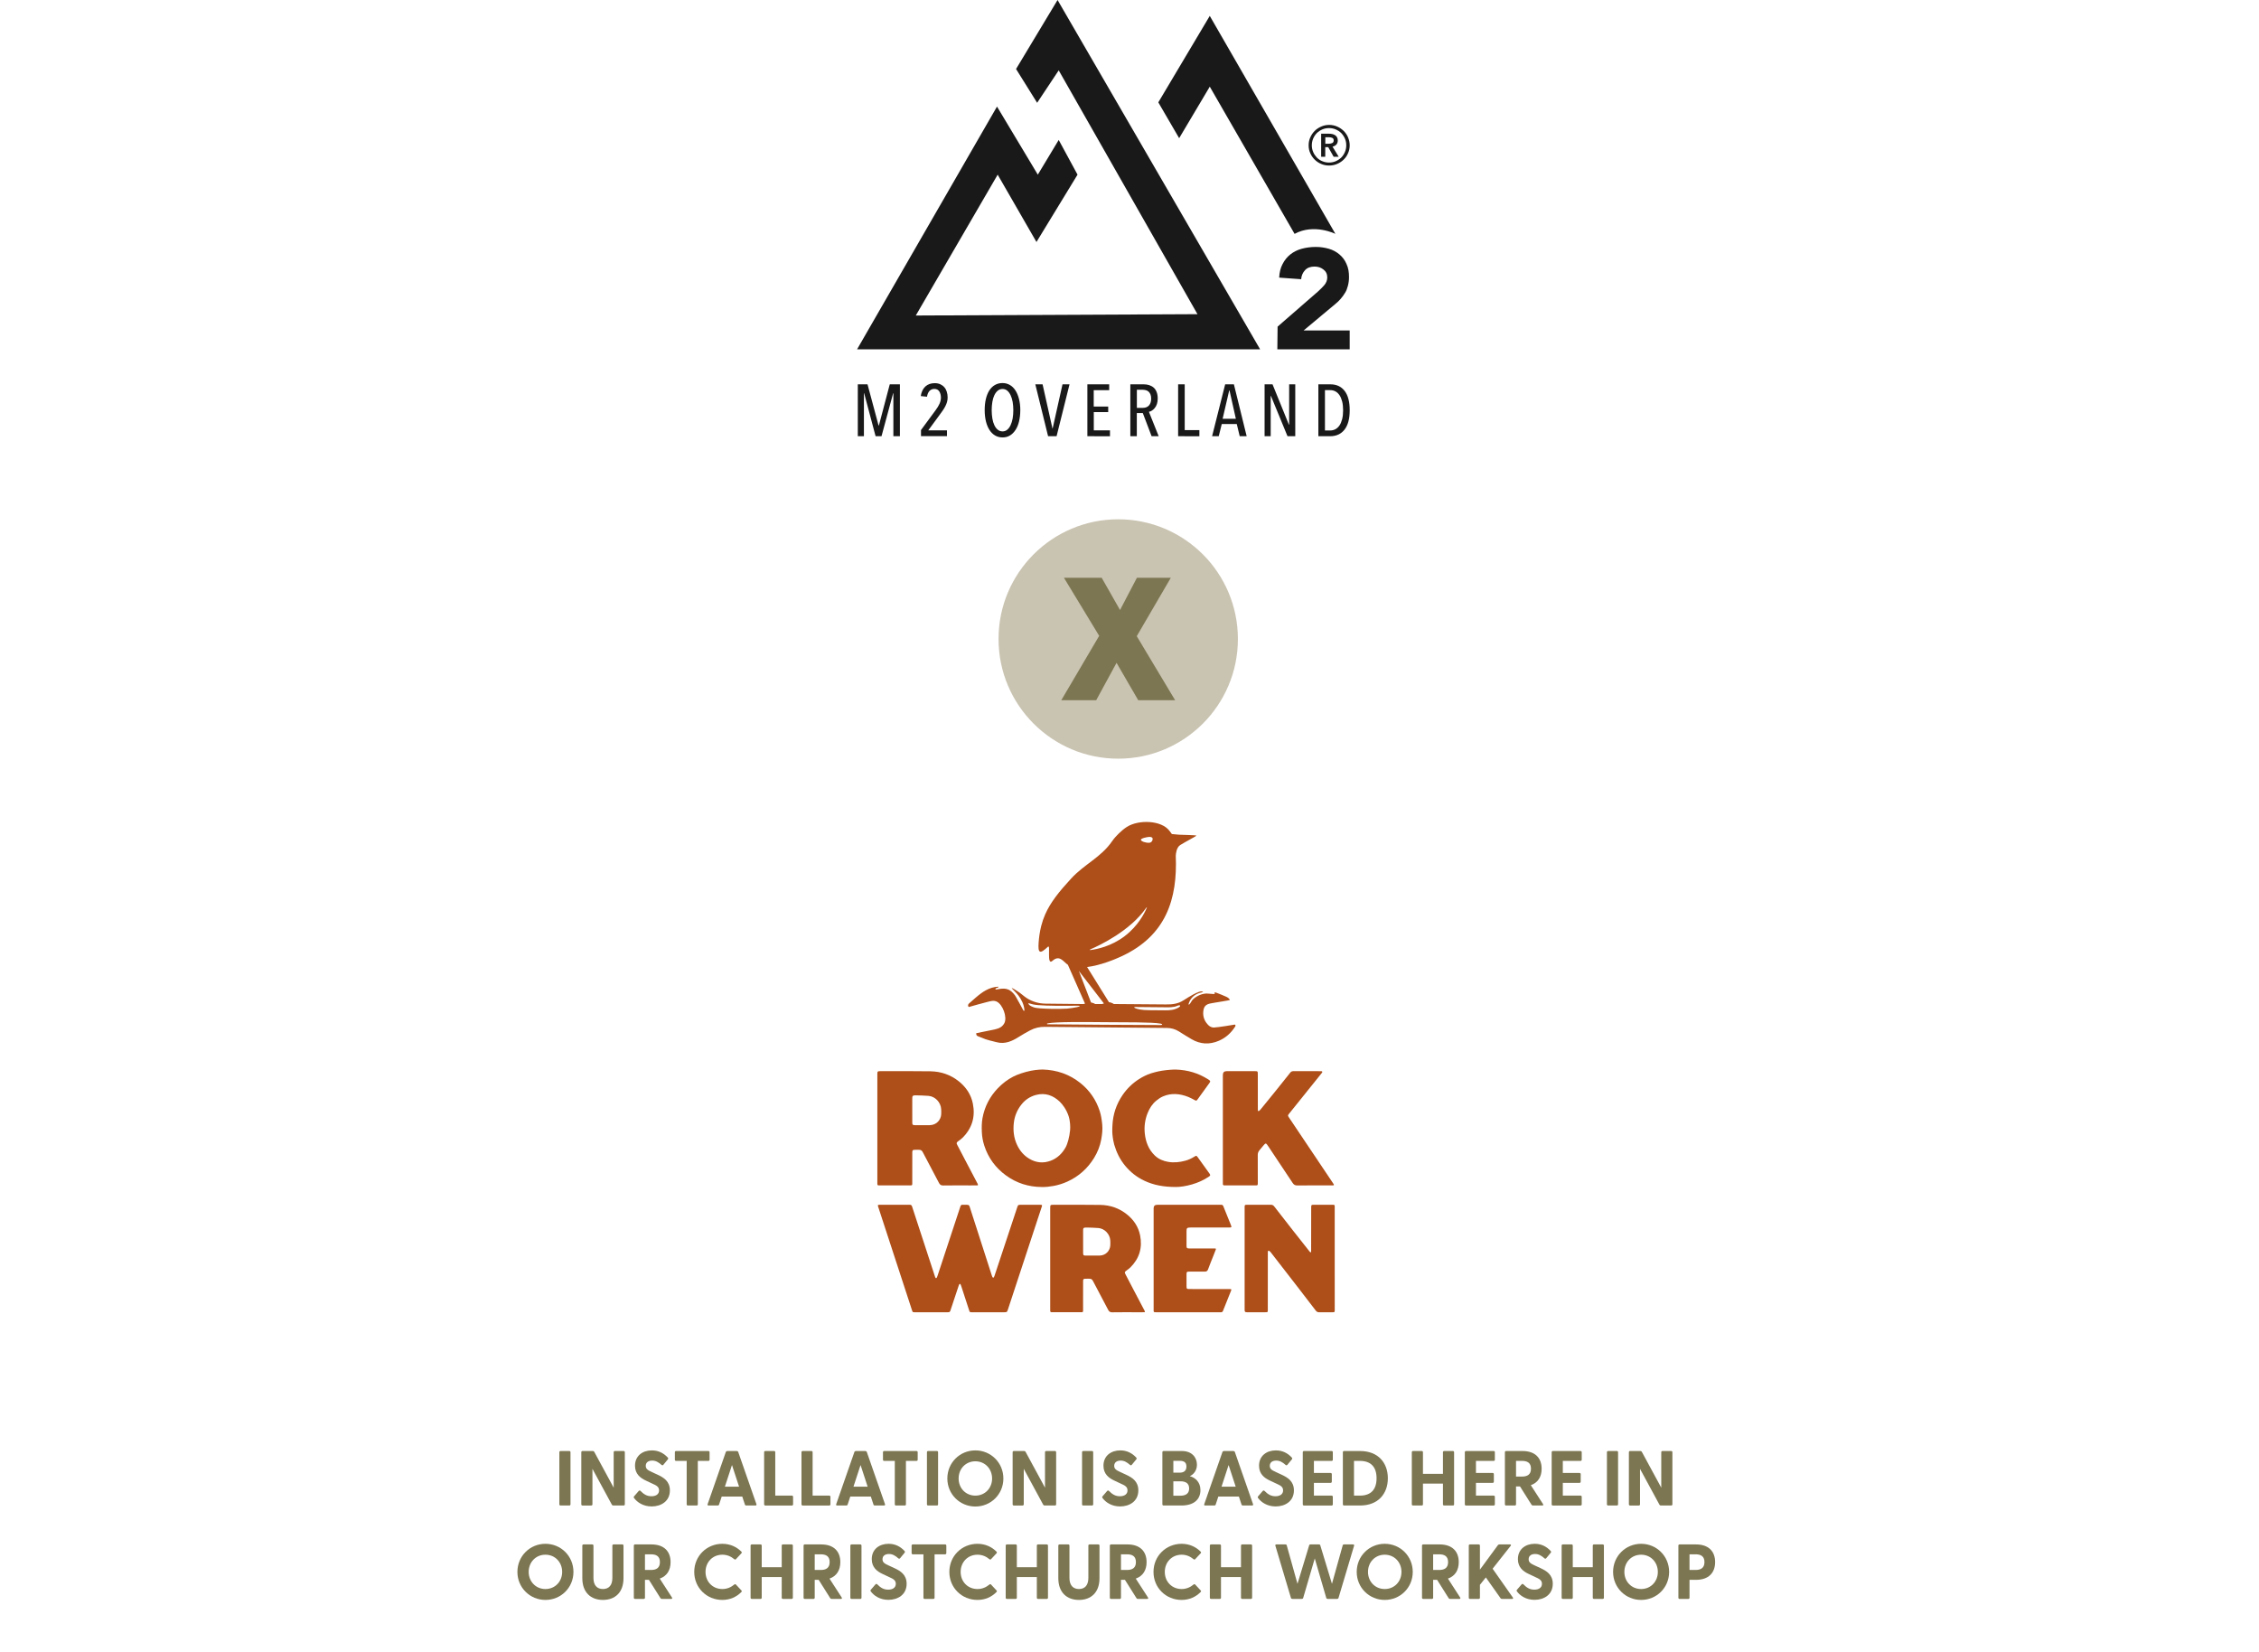 <?xml version="1.0" encoding="UTF-8"?><svg id="Layer_2" xmlns="http://www.w3.org/2000/svg" viewBox="0 0 3483 2546.8"><defs><style>.cls-1{fill:none;}.cls-2{fill:#ae4e18;}.cls-3{fill:#c9c3b1;}.cls-4{fill:#191919;}.cls-5{fill:#7c7652;}</style></defs><g id="Layer_1-2"><rect class="cls-1" y="1.8" width="3483" height="2530"/><g id="Layer_1-2"><path class="cls-4" d="m1969.84,503.56l62.27-54.17c3.11-2.83,6.31-5.94,9.42-9.42,3.11-3.49,4.9-7.73,4.9-12.25,0-5.28-2.07-9.42-5.94-12.25-3.86-3.11-8.38-4.52-13.66-4.52-6.31,0-11.21,1.79-14.7,5.56-3.49,3.86-5.56,8.38-5.94,13.94l-33.92-2.45c.38-8.01,2.07-15.07,5.28-21.01,3.11-5.94,6.97-10.83,11.87-14.7,4.9-3.86,10.83-6.97,17.52-8.76,6.69-1.79,13.94-2.83,21.67-2.83s13.94,1.04,20.26,2.83c6.31,1.79,11.87,4.9,16.39,8.76s8.38,8.76,10.83,14.7c2.83,5.94,3.86,12.62,3.86,20.26,0,4.9-.66,9.42-1.79,13.66-1.13,4.24-2.45,7.73-4.52,10.83-1.79,3.11-4.24,6.31-6.69,9.14s-5.28,5.56-8.38,8.01l-48.61,40.6h71.04v29.02h-111.55l.38-34.95h0ZM1630.58,0l312.31,538.51h-621.42l215.74-374.21,62.93,104.95,32.22-53.51,29.02,53.51-63.31,103.82-59.82-103.82-126.24,217.16,434.31-2.07-213.95-375.9-33.26,50.03-32.5-52.1L1630.58,0h0Zm187.48,213.01l-32.13-55.21,79.33-133.31,193.7,336.05s-32.88-16.39-62.93,0l-130.76-226.95-47.2,79.42h0Zm-440.62,459.47v-66.23h-.38l-17.9,66.23h-9.14l-17.62-66.23h-.38v66.23h-9.42v-79.99h14.98l17.05,63.5h.47l16.77-63.5h15.64v79.99h-10.08Zm83.66-59.92c0,2.54-.28,4.99-.94,7.16-.66,2.26-1.51,4.43-2.64,6.59-1.13,2.17-2.36,4.33-3.86,6.41-1.51,2.17-3.11,4.43-4.8,6.69l-17.62,24.02h28.83v8.95h-40.04v-9.42l22.42-30.43c2.64-3.58,4.71-6.88,6.12-10.08s2.17-6.31,2.17-9.52c0-3.58-.85-6.78-2.45-9.42-1.7-2.64-4.24-3.96-7.73-3.96-3.01,0-5.46,1.04-7.44,3.11s-3.2,5.09-3.86,8.95l-9.61-1.04c1.04-6.59,3.49-11.49,7.25-14.89,3.77-3.39,8.57-4.99,14.32-4.99,3.2,0,6.12.57,8.57,1.7,2.45,1.13,4.52,2.64,6.22,4.62,1.7,1.88,2.92,4.24,3.77,6.88.85,2.83,1.32,5.65,1.32,8.67h0Zm112.02,19.78c0,6.22-.66,11.96-1.88,17.15-1.22,5.18-3.01,9.61-5.46,13.28-2.36,3.67-5.28,6.59-8.57,8.57-3.39,2.07-7.16,3.01-11.49,3.01s-8.1-1.04-11.49-3.01c-3.39-1.98-6.31-4.9-8.67-8.57-2.36-3.67-4.15-8.1-5.46-13.28-1.22-5.18-1.88-10.83-1.88-17.15s.57-11.96,1.79-17.15c1.22-5.18,3.01-9.61,5.28-13.19,2.36-3.67,5.18-6.5,8.67-8.48,3.39-1.98,7.35-3.01,11.68-3.01s8.1,1.04,11.49,3.01c3.39,1.98,6.22,4.8,8.57,8.48,2.36,3.67,4.15,8.1,5.46,13.19,1.32,5.18,1.98,10.93,1.98,17.15Zm-10.74,0c0-4.52-.38-8.76-1.04-12.81-.75-3.96-1.79-7.44-3.2-10.36-1.41-2.92-3.11-5.28-5.18-6.97-2.07-1.7-4.43-2.54-7.16-2.54s-5.28.85-7.35,2.54c-2.07,1.7-3.86,4.05-5.28,6.97-1.41,2.92-2.45,6.41-3.11,10.36-.66,3.96-1.04,8.29-1.04,12.81s.38,8.76,1.04,12.81c.66,3.96,1.7,7.44,3.11,10.36,1.41,2.92,3.11,5.28,5.28,6.97,2.07,1.7,4.52,2.54,7.35,2.54s5.09-.85,7.16-2.54,3.77-4.05,5.18-6.97c1.41-2.92,2.45-6.41,3.2-10.36.66-4.05,1.04-8.29,1.04-12.81Zm66.7,40.13h-13.1l-19.69-79.99h11.21l15.26,68.3h.19l15.26-68.3h10.83l-19.97,79.99h0Zm47.48,0v-79.99h33.63v9.04h-23.84v25.25h22.33v8.48h-22.23v28.17h24.97v9.14l-34.86-.09h0Zm99.02,0l-13.57-35.71h-9.23v35.71h-9.99v-79.99h20.73c2.92,0,5.75.38,8.29,1.22,2.54.85,4.9,2.07,6.88,3.77s3.49,3.96,4.62,6.78c1.13,2.83,1.7,6.12,1.7,10.08,0,3.2-.38,6.03-1.22,8.48-.85,2.45-1.88,4.43-3.3,6.12-1.32,1.7-2.83,3.01-4.43,4.05-1.6.94-3.11,1.6-4.62,1.88l15.07,37.59h-10.93Zm-.66-57.85c0-2.73-.38-4.99-1.13-6.69-.75-1.7-1.7-3.11-2.92-4.24-1.22-1.04-2.64-1.79-4.15-2.17-1.6-.38-3.2-.66-4.71-.66h-9.14v27.89h9.42c3.86,0,6.97-1.22,9.23-3.67,2.17-2.45,3.39-5.94,3.39-10.46h0Zm41.55,57.85v-79.99h10.17v70.56h22.61v9.52l-32.79-.09h0Zm94.96,0l-4.52-18.75h-23.18l-4.62,18.75h-10.27l20.16-79.99h13.47l19.69,79.99h-10.74Zm-15.73-70.56h-.47l-10.17,43.71h20.44l-9.8-43.71Zm89.41,70.56l-25.53-62.09h-.38v62.09h-9.42v-79.99h12.25l25.25,62.18h.38v-62.18h9.42v79.99h-11.96Zm95.91-39.95c0,13-2.64,22.89-7.91,29.68-5.28,6.78-12.62,10.27-22.14,10.27h-18.28v-79.99h18.47c9.52,0,16.86,3.39,22.14,10.27,5.18,6.78,7.73,16.77,7.73,29.77h0Zm-10.17,0c0-5.28-.47-9.89-1.51-13.75-1.04-3.96-2.36-7.16-4.15-9.7-1.79-2.54-3.86-4.52-6.31-5.75-2.45-1.32-5.09-1.88-7.82-1.88h-8.2v62.18h8.2c2.73,0,5.37-.66,7.82-1.88,2.45-1.32,4.52-3.2,6.31-5.75,1.79-2.54,3.11-5.75,4.15-9.7,1.04-3.96,1.51-8.57,1.51-13.75h0Z"/><path class="cls-4" d="m2017.7,224.03c0-4.43.85-8.48,2.54-12.25,1.7-3.77,3.96-7.16,6.78-9.99,2.83-2.83,6.22-4.99,10.08-6.69,3.86-1.7,7.91-2.54,12.25-2.54s8.48.85,12.25,2.54c3.86,1.6,7.25,3.96,10.08,6.69,2.83,2.83,5.18,6.12,6.78,9.99,1.6,3.86,2.54,7.91,2.54,12.25s-.85,8.48-2.54,12.15c-1.6,3.86-3.96,7.16-6.78,9.89-2.83,2.83-6.22,4.99-10.08,6.69-3.86,1.6-7.91,2.45-12.25,2.45s-8.48-.75-12.25-2.45c-3.86-1.6-7.25-3.86-10.08-6.69-2.83-2.83-5.18-6.12-6.78-9.89-1.79-3.77-2.54-7.91-2.54-12.15Zm4.9,0c0,3.58.66,6.97,2.07,10.27,1.41,3.3,3.3,6.03,5.65,8.57,2.45,2.45,5.28,4.43,8.48,5.65,3.2,1.41,6.69,2.07,10.36,2.07s7.16-.66,10.36-2.07c3.2-1.41,6.03-3.3,8.48-5.65,2.45-2.45,4.24-5.28,5.65-8.57,1.41-3.2,2.07-6.69,2.07-10.27,0-3.77-.66-7.16-2.07-10.36s-3.3-6.03-5.65-8.48c-2.45-2.45-5.28-4.24-8.48-5.65-3.3-1.41-6.69-2.07-10.36-2.07s-7.16.66-10.36,2.07c-3.3,1.41-6.03,3.3-8.48,5.65-2.45,2.45-4.24,5.28-5.65,8.48-1.32,3.2-2.07,6.59-2.07,10.36Zm14.41-17.9h12.53c1.6,0,3.3.19,4.8.57s2.92.94,4.24,1.79c1.32.75,2.17,1.88,2.92,3.2.75,1.32,1.13,2.92,1.13,4.8,0,2.64-.75,4.71-2.17,6.31s-3.49,2.73-5.94,3.3l9.52,15.54h-7.82l-8.29-14.79h-4.62v14.79h-6.31v-35.52h0Zm11.49,15.45c1.88,0,3.58-.28,5.28-.94s2.54-2.07,2.54-4.24c0-1.98-.75-3.2-2.26-3.86-1.51-.66-3.11-.94-4.8-.94h-5.84v10.08c-.09-.09,5.09-.09,5.09-.09Z"/></g><path class="cls-2" d="m1498.46,2022.99c-3.24-.01-3.26-.05-4.27-3.15-3.9-11.96-7.75-23.94-11.7-35.89-.55-1.66-1.4-4.74-2.47-4.74s-1.95,3.04-2.54,4.8c-2.51,7.46-10.37,31.05-11.77,35.39-1.04,3.23-1.32,3.58-4.62,3.58-16.95.03-33.9.03-50.85,0-3.09,0-3.09-.08-4.06-3.02-5.4-16.43-49.09-150-52.21-159.74-.82-2.55-.63-2.87,2.11-2.88,13.76-.04,27.51-.02,41.27-.02,1.81,0,3.62.07,5.42-.01,1.82-.09,2.86.77,3.41,2.4.8,2.36,33.18,101.63,34.94,106.87.31.91,1,3.78,2.08,3.86,1.08.08,1.79-1.88,2.49-4.16.66-2.12,34.04-102.86,35.16-106.57.54-1.78,1.52-2.46,3.31-2.4,2.08.08,4.17-.02,6.25.02,3.26.06,3.83.44,4.81,3.45,1.8,5.52,31.86,99.02,34.09,105.86.21.64,1.01,3.09,2.07,3.09.98,0,1.86-2.51,2.03-2.97.86-2.4,31.44-94.83,34.94-105.34,1.33-3.98,1.47-4.09,5.55-4.09,9.59-.02,19.17,0,28.76,0,.69,0,1.39-.03,2.08.02,1.92.15,2.24.53,1.72,2.31-.85,2.92-49.25,149.66-52.57,159.62-1.15,3.44-1.5,3.71-5.42,3.72-8.34.02-41.68.02-50.02,0Z"/><path class="cls-2" d="m1352.7,1657.2c0-5.86,0-5.87,5.82-5.87,25.4.03,50.8-.21,76.19.21,16.2.27,31.1,5.38,43.79,15.61,10.97,8.84,18.63,20.07,21.46,34.08,4.12,20.42-1.12,38.14-15.99,52.87-1.97,1.95-4.36,3.5-6.57,5.21-2.81,2.17-3.03,2.73-1.39,5.9,4.18,8.12,8.44,16.19,12.68,24.28,5.88,11.21,11.78,22.4,17.68,33.61.27.52.57,1.03.82,1.57,1.22,2.57,1.17,2.73-1.53,2.78-3.54.06-7.09.02-10.63.02-13.59,0-27.17-.15-40.75.1-3.56.07-5.17-1.27-6.7-4.24-8.12-15.69-16.48-31.24-24.7-46.88-1.46-2.77-2.74-3.98-6.68-3.94-2.01.02-4.09.02-6.05.07-3.16.07-3.54.91-3.56,4.08-.05,8.25.01,39.78-.03,47.29-.02,3.42-.08,3.5-3.48,3.51-15.5.03-31.01.03-46.51,0-3.8,0-3.85-.08-3.85-4.06-.01-27.11,0-138.78,0-166.18Zm80.61,77.39c10.67-.08,17.31-8.15,17.85-16.56.18-2.76.13-5.55-.04-8.32-.62-10.28-9.18-19.39-19.41-20.3-6.44-.57-12.93-.57-19.4-.81-.75,0-2.15,0-2.98.14-2.6.46-2.63,1.48-2.75,4.21-.06,1.47-.02,2.94-.02,4.41,0,11.04-.03,22.07.02,33.11.02,3.56.56,4.06,4.14,4.13,3.98.07,18.95.02,22.56,0Z"/><path class="cls-2" d="m1885.45,1657.24q0-5.9,5.78-5.91c14.18,0,28.35,0,42.53,0,.3,0,.59,0,.89,0,4.54.05,4.67.14,4.67,4.77.02,17.39-.01,34.77.04,52.16,0,1.53-.11,4.24.69,4.7s2.82-1.7,3.79-2.85c4.46-5.29,43.61-53.72,45.16-56.03,1.4-2.09,3.1-2.8,5.56-2.78,11.52.09,23.04.04,34.56.04,2.81,0,5.61,0,8.42.06.53.01,1.05.45,1.14.77.1.32.14.95-.2,1.37-4.06,5.04-45.54,56.66-50.61,62.97-2.51,3.12-2.57,3.14-.42,6.37,6.28,9.45,60.36,90.04,66.95,99.79.66.98,1.29,1.97,1.92,2.96.61.96.6,1.68-.76,1.76-1.03.06-2.07.06-3.1.06-17.43,0-34.85-.1-52.28.09-3.42.04-5.34-1.17-7.14-3.9-12.48-18.92-25.1-37.75-37.67-56.62-3.56-5.35-3.83-5.29-7.86-.51-1.92,2.27-3.77,4.52-5.65,6.79-1.75,2.1-2.63,4.38-2.6,7.26.14,13.55.06,27.11.06,40.66,0,1.03.03,2.06,0,3.09-.11,2.94-.17,3.13-2.98,3.13-2.07,0-47.55.01-48.73-.02-1.37-.04-2.11-.69-2.14-2.06,0-.05-.02-140.71-.01-168.11Z"/><path class="cls-2" d="m2057.94,2019.14c-.04,3.83-.04,3.85-3.95,3.86-6.67.02-13.34-.09-20.01.05-2.37.05-3.92-.84-5.28-2.62-9.77-12.75-19.56-25.49-29.39-38.19-13.3-17.2-26.64-34.37-39.96-51.56-.08-.11-.17-.22-.27-.32-.93-.98-2.32-2.64-3.41-2.18s-.89,2.43-.89,3.7c-.04,28.56-.02,57.11-.03,85.67,0,5.81.56,5.44-5.33,5.44-8.48,0-26.9-.01-26.9-.01,0,0-1.05.01-1.84-.2-.62-.17-1.25-.7-1.44-1.34-.18-.58-.2-.88-.21-1.52,0-.35,0-159.29,0-159.29,0,0,0-.12,0-.18.04-3.01.41-3.07,3.38-3.12.07,0,36.78-.06,36.83-.06,2.31,0,3.92.63,5.45,2.66,7.6,10.05,53.26,68.08,54.61,69.62.32.37,1.22,1.38,1.76,1.09.58-.31.43-1.48.5-2.07.01-1.26.08-66.53.1-67.37.08-3.67.2-3.86,3.7-3.88.03,0,.1,0,.1,0,0,0,29.38,0,29.53,0,2.71.01,2.93.19,2.92,2.83,0,.16.03,158.26.03,158.95Z"/><path class="cls-2" d="m1606.17,1829.92c-20.21-.12-38.66-5.89-55.01-17.77-16.1-11.69-27.39-27-33.54-45.98-2.28-7.04-3.55-14.21-3.81-21.65-.25-6.92-.23-13.81,1-20.59,3.24-17.84,11.2-33.32,23.84-46.45,7.04-7.31,15-13.38,23.96-17.94,6.28-3.2,16.72-6.8,26.92-8.84,4.46-.89,9.12-1.43,12.8-1.69,2.61-.19,5.05-.22,5.13-.21,21.83.62,41.51,7.27,58.66,21.11,14.06,11.35,23.78,25.65,29.38,42.7,2.2,6.7,3.18,13.68,3.91,20.74.81,7.88-.12,15.6-1.5,23.23-1.84,10.2-5.67,19.8-11.13,28.66-10.02,16.24-23.71,28.45-41.11,36.35-6.84,3.11-13.99,5.35-21.46,6.71-5.99,1.09-11.95,1.74-18.04,1.62Zm27.8-131.55c-10.23-9.66-22.23-14.14-36.46-10.44-9.51,2.47-17.22,7.77-23.1,15.41-6.39,8.29-10.25,17.75-11.33,28.3-1.17,11.49.04,22.52,4.95,33.12,4.21,9.08,10.28,16.38,18.9,21.55,10.55,6.32,21.69,7.35,33.11,3.08,10.2-3.82,17.63-11.12,22.91-20.49,3.1-5.51,5.9-15.99,6.94-26.32.51-5,.27-14.07-2.25-21.91-3.16-9.83-9.29-18.15-13.67-22.29Z"/><path class="cls-2" d="m1896.88,1987.27c-1.24-.09-43.2-.04-62.93-.06-4.17,0-4.51-.37-4.54-4.51-.04-5.68-.02-11.36,0-17.05.01-5.21.1-5.3,5.42-5.31,7.5-.01,15-.07,22.51.03,2.7.04,4.28-.76,5.28-3.52,2.59-7.15,5.55-14.18,8.34-21.26,1.22-3.09,2.4-6.19,3.61-9.28.4-1.03.14-1.59-1.02-1.6-1.67-.02-3.33-.04-5-.04-11.53,0-23.06.03-34.59-.02-4.07-.02-4.53-.56-4.55-4.59-.02-7.21-.01-14.41,0-21.62,0-5.29.69-5.98,5.95-6.06.28,0,7.6-.01,16.41-.02h0c14.06,0,28.13,0,42.19,0,5.39,0,5.43-.03,3.48-4.88-3.71-9.24-7.54-18.44-11.19-27.71-.66-1.69-1.54-2.49-3.32-2.45-1.63.03-26,.02-39.19.01,0,0,0,.01,0,.02-19.82,0-39.64,0-59.46,0q-5.54,0-5.55,5.44c0,25.92,0,129.31,0,155.09,0,5.23-.63,5.14,5.24,5.14,31.95,0,97.53-.05,98.36,0,1.76.1,2.73-.61,3.39-2.33,2.58-6.72,11.04-27.5,12.5-31.25.6-1.54.28-2.03-1.34-2.15Z"/><path class="cls-2" d="m1812.54,1829.88c-18.65-.04-33.8-2.92-48-9.58-11.74-5.5-21.75-13.38-30.03-23.49-7.89-9.64-13.18-20.53-16.6-32.36-.82-2.83-2.25-9.56-2.77-16.24-.44-5.63-.04-11.34.06-13.42.83-17.04,5.98-32.48,15.61-46.62,6.84-10.04,15.37-18.24,25.51-24.71,5.69-3.63,11.79-6.59,18.27-8.76,2.53-.85,9.71-2.89,17.21-4.09,8.7-1.39,17.89-1.87,21.43-1.74,17.71.61,34.28,5.36,49.31,14.95.37.24.76.45,1.12.71,2.77,1.97,2.95,2.4.89,5.28-6.15,8.63-12.41,17.18-18.61,25.78-.97,1.34-1.99,1.4-3.41.65-3.37-1.79-6.71-3.71-10.25-5.12-12.89-5.14-26.02-6.5-39.11-.9-3.73,1.59-7.23,4.01-10.38,6.6-6.14,5.04-10.31,11.55-13.29,18.94-4.12,10.2-5.57,20.79-4.44,31.58,1.37,13.03,5.87,24.9,15.63,34.19,5.73,5.45,12.76,8.36,20.49,9.65,8.88,1.48,17.64.57,26.26-1.75,5-1.35,9.68-3.52,14.08-6.27,2.97-1.86,3.24-1.83,5.32,1.04,5.96,8.23,11.88,16.48,17.78,24.74,1.93,2.7,1.81,3.32-1.06,5.23-7.91,5.28-16.52,9.09-25.64,11.74-9.25,2.68-18.69,4.11-25.39,3.99Z"/><path class="cls-2" d="m1619.28,1862.85c0-5.51,0-5.53,5.48-5.52,23.89.03,47.79-.2,71.67.19,15.24.25,29.25,5.06,41.2,14.68,10.32,8.32,17.52,18.88,20.18,32.06,3.88,19.2-1.06,35.88-15.04,49.73-1.86,1.84-4.1,3.29-6.18,4.9-2.64,2.04-2.85,2.56-1.31,5.55,3.93,7.64,7.94,15.23,11.93,22.84,5.53,10.54,11.08,21.08,16.63,31.61.26.49.53.97.77,1.47,1.15,2.42,1.1,2.57-1.44,2.61-3.33.06-6.67.02-10,.02-12.78,0-25.56-.14-38.34.09-3.35.06-4.86-1.19-6.31-3.99-7.63-14.76-15.5-29.39-23.23-44.1-1.37-2.61-2.58-3.75-6.28-3.7-1.89.02-3.85.02-5.69.06-2.98.07-3.33.85-3.35,3.83-.04,7.76.01,37.42-.03,44.48-.02,3.21-.08,3.29-3.28,3.3-14.59.03-29.17.03-43.76,0-3.58,0-3.62-.07-3.63-3.82-.01-25.5,0-130.54,0-156.32Zm75.82,72.8c10.04-.07,16.28-7.67,16.79-15.58.17-2.6.12-5.23-.03-7.83-.58-9.67-8.64-18.24-18.25-19.09-6.06-.54-12.16-.54-18.25-.76-.71,0-2.02,0-2.8.13-2.45.43-2.48,1.4-2.58,3.96-.06,1.38-.01,2.77-.01,4.15,0,10.38-.03,20.76.02,31.14.02,3.35.53,3.82,3.9,3.88,3.74.07,17.83.02,21.23,0Z"/><path class="cls-2" d="m1903.96,1579.49c-3.56.64-25.06,4.22-32.28,4.6-2.66.14-6.07-1.28-8.03-3.15-6.01-5.71-9.19-12.87-8.42-21.41.65-7.32,3.41-11.01,10.72-12.52,7.96-1.64,30.54-4.8,30.32-5.53-.59-1.94-3.55-3.89-4.97-4.57-5.21-2.47-10.65-4.47-16.03-6.55-.73-.28-3.24-1.2-2.52.04,1.29,2.51-1.75,2.01-3.05,1.92-3.84-.26-4.1-.35-7.94-.58-7.1-.43-14.75,2.66-20.71,7.44-2.5,2-3.76,3.78-5.93,7.62-.31.55-1.61,2.08-2.29,1.97s.23-2.57.45-3.12c3.06-7.72,8.7-12.58,16.57-15,1.65-.51,3.29-.66,4.91-1.24.11-1.36-3.59-1.25-5.98-.38-3.21,1.17-6.16,2.48-9.14,4.13-5.07,2.79-10.01,5.85-14.89,8.98-8.34,5.37-17.12,6.48-27.26,6.34-14.88-.21-80.13-.64-80.13-.64-1-.67-2.18-1.31-3.52-1.84-1.43-.56-2.77-.85-4.02-1.02l-33.71-54.17c20.51-2.52,42.62-11.63,53.51-16.72,68.26-31.84,86.07-88.13,83.21-154.98.13-2.64.98-12.39,6.58-16.14.16-.1.24-.19.37-.28,9.85-6.04,24.99-13.78,24.85-14.44-.19-.89-22.8-1.19-26.99-1.47-4.09-.27-7.25-.58-10.82-.99-2.36-3.27-2.65-3.45-3.6-4.77-12.18-16.74-47.84-17.72-65.84-6.2-7.84,5.02-17.44,14.38-22.67,21.98-17.33,25.15-42.51,35.14-63.2,57.61-18.75,20.37-31.77,36.58-39.92,55.02-2.54,5.75-4.61,11.72-6.23,18.1-1.1,4.32-1.99,8.83-2.68,13.59-.56,3.81-.98,7.78-1.29,11.95-1.23,16.76,1.94,18.22,14.38,6.41,4.54-4.31-2.51,30.27,7,21.72,10.9-9.79,16.64,1.41,23.73,6.15l26.42,59.87c-.72.14-1.45.37-2.24.64,0,0-40.29-.42-58.26-.61-10.57-.11-20.01-2.76-28.8-8.2-5.05-3.12-9.78-7.9-14.87-10.96-3.52-2.11-8.37-5.7-8.72-4.4.95.95,7.58,7.53,9.96,10.69,4.93,6.52,8.67,13.82,9.45,22.23.06.61.15,1.52-.4,1.69-.81.25-1.24-.7-1.56-1.32-3.77-7.43-7.3-13.04-11.21-20.39-1.53-2.88-5.83-7.94-9.62-10.05-5.44-3.03-11.15-2.79-17.35-1.63-1.13.21-2.56.5-3.52.49-1.11-.01-1.47-.83-.35-1.77,1.07-.9,4.18-.65,4.05-2.53-14.24.49-25.01,8.21-35.25,17-3.44,2.95-6.81,5.98-10.22,8.97-2.14,1.94-1.69,4.77-.06,5.3,9.57-2.64,19.08-5.47,28.71-7.83,4.61-1.13,9.39-2.72,14.21-.4,9.22,4.45,16.39,23.98,11.72,33.11-1.3,2.54-3.34,4.81-5.84,6.4-2.55,1.63-6.13,2.67-9.13,3.39-2.16.52-28.47,5.77-28.47,5.77,0,0-.17,2.95,1.29,3.9,2.03,1.32,5.33,2.16,7.48,3.16,7.3,3.38,15.24,4.83,23.12,6.9,12.61,3.3,23.81-1.85,34.15-8.48,5.56-3.56,11.36-6.79,17.19-9.91,7.13-3.82,14.78-5.49,22.94-5.39,8.84.11,172.28,1.55,187.9,1.73,6.67.08,12.69,1.74,18.31,5.25,6.56,4.1,13.1,8.25,19.79,12.13,13.57,7.87,27.61,8.53,42.02,2.34,10.4-4.47,18.42-11.68,24.57-21.09,1-1.73,1.89-2.41.05-3.87Zm-132.11-289.29c2.81-.12,5.1.55,5.33,2.78.29,2.73-1.69,5.96-5.1,6.23-5.48.45-12.83-2.25-13.03-4.46-.22-2.51,9.98-4.44,12.79-4.55Zm-3.97,109.9c-3.44,8.07-13.28,27.45-33.85,43.12-20.51,15.62-42.67,20.06-51.85,21.28-2.77.37-2.88-.13-.28-1.26,14.03-6.09,60.73-28.3,85.17-63.51.79-1.14,1.84-2.04.81.36Zm-104.45,96.73l38.64,50.09c-.91.22-1.87.54-2.85.95h-10.54c-1.32-.92-3.29-1.75-5.58-2.23-.31-.06-.61-.1-.91-.15l-18.75-48.66Zm-69.48,56.1c-.82-.31-8-2.45-8.48-6.42,2.48.49,4.89,1.31,7.35,1.91,7.78,1.89,31.02,2.19,46.77,2.14,6.11-.02,15.8-.06,22.51-.1,4.07-.02,3.98,1.11-2.04,2.28-4.52.88-10.03,1.77-15.15,2.21-5.73.49-43.11.95-50.95-2.02Zm21.46,24.73c11.48-2.61,58.44-2.14,86.68-1.85,32.63.34,74.07-.28,87.61,2.28,2.85.54,2.91,2.15,0,2.16-25.73.1-153.77-.91-174.15-1.18-1.78-.02-1.83-1.03-.15-1.41Zm201.34-24.19c-6.23,3.58-13.32,4.18-20.47,4.09-4.04-.06-18.06-.2-24.08-.2-12.32,0-18.74-1.74-21.92-3.16-2.2-.98-1.9-1.81-.24-1.79,9.46.08,41.52.37,45.24.42,6.88.1,13.77.49,20.31-2.4.26-.12,1.56-.69,2.65-.68,1.21.01,3.02,1.14-1.48,3.73Z"/><circle class="cls-3" cx="1724.11" cy="985.08" r="184.52"/><path class="cls-5" d="m1694.77,980.23l-54.34-89.54h58.16l28.32,49.74,26.02-49.74h52.29l-52.55,90.05,59.18,98.72h-56.89l-33.42-57.65-31.38,57.65h-53.82l58.42-99.23Z"/><path class="cls-5" d="m862.44,2319.13v-80.4c0-1.08.72-1.8,1.8-1.8h13.56c1.08,0,1.8.72,1.8,1.8v80.4c0,1.08-.72,1.8-1.8,1.8h-13.56c-1.08,0-1.8-.72-1.8-1.8Z"/><path class="cls-5" d="m943.44,2319.73l-30-55.32v54.72c0,1.08-.72,1.8-1.8,1.8h-13.56c-1.08,0-1.8-.72-1.8-1.8v-80.4c0-1.08.72-1.8,1.8-1.8h15.96c.96,0,1.68.36,2.16,1.2l30,55.32v-54.72c0-1.08.72-1.8,1.8-1.8h13.56c1.08,0,1.8.72,1.8,1.8v80.4c0,1.08-.72,1.8-1.8,1.8h-15.96c-.96,0-1.68-.36-2.16-1.2Z"/><path class="cls-5" d="m977.52,2309.29c-.6-.84-.6-1.68.24-2.64l6.96-8.04c.84-.96,1.8-1.08,2.76-.24,5.28,5.4,10.08,8.28,16.92,8.28s11.76-3,11.76-9c0-5.64-4.2-7.68-10.08-10.32l-10.2-4.8c-8.88-4.08-16.8-10.44-16.8-22.92,0-15.24,11.64-23.64,25.92-23.64,9.96,0,18,3.96,24.6,11.04.84.84.84,1.8.12,2.76l-6.84,8.28c-.72.96-1.68,1.2-2.64.48-5.16-4.56-9.36-6.84-14.64-6.84-6.12,0-9.96,3-9.96,8.04s3.36,6.84,9.84,9.84l8.64,3.96c9.12,4.32,18.72,9.96,18.72,24.12,0,16.92-13.8,24.72-28.08,24.72-13.08,0-22.32-6.36-27.24-13.08Z"/><path class="cls-5" d="m1058.76,2319.13v-66.96h-16.44c-1.08,0-1.8-.72-1.8-1.8v-11.64c0-1.08.72-1.8,1.8-1.8h49.92c1.08,0,1.8.72,1.8,1.8v11.64c0,1.08-.72,1.8-1.8,1.8h-16.32v66.96c0,1.08-.72,1.8-1.8,1.8h-13.56c-1.08,0-1.8-.72-1.8-1.8Z"/><path class="cls-5" d="m1091.04,2318.89l28.08-80.52c.36-.96,1.32-1.44,2.28-1.44h14.52c.96,0,1.92.48,2.28,1.44l28.08,80.52c.48,1.2-.24,2.04-1.56,2.04h-14.16c-.96,0-1.68-.36-2.04-1.44l-4.08-12.36h-31.68l-4.08,12.36c-.36,1.08-1.08,1.44-2.04,1.44h-14.16c-1.32,0-1.92-.84-1.44-2.04Zm48.48-27l-10.92-33.36-10.92,33.36h21.84Z"/><path class="cls-5" d="m1178.16,2319.13v-80.4c0-1.08.72-1.8,1.8-1.8h13.56c1.08,0,1.8.72,1.8,1.8v66.96h25.68c1.08,0,1.8.72,1.8,1.8v11.64c0,1.08-.72,1.8-1.8,1.8h-41.04c-1.08,0-1.8-.72-1.8-1.8Z"/><path class="cls-5" d="m1235.76,2319.13v-80.4c0-1.08.72-1.8,1.8-1.8h13.56c1.08,0,1.8.72,1.8,1.8v66.96h25.68c1.08,0,1.8.72,1.8,1.8v11.64c0,1.08-.72,1.8-1.8,1.8h-41.04c-1.08,0-1.8-.72-1.8-1.8Z"/><path class="cls-5" d="m1289.28,2318.89l28.08-80.52c.36-.96,1.32-1.44,2.28-1.44h14.52c.96,0,1.92.48,2.28,1.44l28.08,80.52c.48,1.2-.24,2.04-1.56,2.04h-14.16c-.96,0-1.68-.36-2.04-1.44l-4.08-12.36h-31.68l-4.08,12.36c-.36,1.08-1.08,1.44-2.04,1.44h-14.16c-1.32,0-1.92-.84-1.44-2.04Zm48.48-27l-10.92-33.36-10.92,33.36h21.84Z"/><path class="cls-5" d="m1379.64,2319.13v-66.96h-16.44c-1.08,0-1.8-.72-1.8-1.8v-11.64c0-1.08.72-1.8,1.8-1.8h49.92c1.08,0,1.8.72,1.8,1.8v11.64c0,1.08-.72,1.8-1.8,1.8h-16.32v66.96c0,1.08-.72,1.8-1.8,1.8h-13.56c-1.08,0-1.8-.72-1.8-1.8Z"/><path class="cls-5" d="m1429.2,2319.13v-80.4c0-1.08.72-1.8,1.8-1.8h13.56c1.08,0,1.8.72,1.8,1.8v80.4c0,1.08-.72,1.8-1.8,1.8h-13.56c-1.08,0-1.8-.72-1.8-1.8Z"/><path class="cls-5" d="m1460.64,2279.29c0-24.36,19.32-43.32,43.2-43.32s43.2,18.96,43.2,43.32-19.32,43.2-43.2,43.2-43.2-18.96-43.2-43.2Zm43.2,26.4c14.76,0,25.8-11.4,25.8-26.4s-11.04-26.52-25.8-26.52-25.8,11.4-25.8,26.52,11.16,26.4,25.8,26.4Z"/><path class="cls-5" d="m1608.47,2319.73l-30-55.32v54.72c0,1.08-.72,1.8-1.8,1.8h-13.56c-1.08,0-1.8-.72-1.8-1.8v-80.4c0-1.08.72-1.8,1.8-1.8h15.96c.96,0,1.68.36,2.16,1.2l30,55.32v-54.72c0-1.08.72-1.8,1.8-1.8h13.56c1.08,0,1.8.72,1.8,1.8v80.4c0,1.08-.72,1.8-1.8,1.8h-15.96c-.96,0-1.68-.36-2.16-1.2Z"/><path class="cls-5" d="m1668.35,2319.13v-80.4c0-1.08.72-1.8,1.8-1.8h13.56c1.08,0,1.8.72,1.8,1.8v80.4c0,1.08-.72,1.8-1.8,1.8h-13.56c-1.08,0-1.8-.72-1.8-1.8Z"/><path class="cls-5" d="m1699.79,2309.29c-.6-.84-.6-1.68.24-2.64l6.96-8.04c.84-.96,1.8-1.08,2.76-.24,5.28,5.4,10.08,8.28,16.92,8.28s11.76-3,11.76-9c0-5.64-4.2-7.68-10.08-10.32l-10.2-4.8c-8.88-4.08-16.8-10.44-16.8-22.92,0-15.24,11.64-23.64,25.92-23.64,9.96,0,18,3.96,24.6,11.04.84.84.84,1.8.12,2.76l-6.84,8.28c-.72.96-1.68,1.2-2.64.48-5.16-4.56-9.36-6.84-14.64-6.84-6.12,0-9.96,3-9.96,8.04s3.36,6.84,9.84,9.84l8.64,3.96c9.12,4.32,18.72,9.96,18.72,24.12,0,16.92-13.8,24.72-28.08,24.72-13.08,0-22.32-6.36-27.24-13.08Z"/><path class="cls-5" d="m1792.19,2319.13v-80.4c0-1.08.72-1.8,1.8-1.8h28.32c15.36,0,23.16,9.84,23.16,21.12,0,8.88-5.04,15-11.04,17.64,8.76,2.28,16.44,9.36,16.44,21.48,0,14.04-9.6,23.76-29.52,23.76h-27.36c-1.08,0-1.8-.72-1.8-1.8Zm26.76-48.84c6.36,0,10.32-2.88,10.32-9.48s-3.96-8.76-10.32-8.76h-9.84v18.24h9.84Zm1.2,35.52c8.28,0,13.32-3.48,13.32-11.16s-5.04-11.04-13.32-11.04h-11.04v22.2h11.04Z"/><path class="cls-5" d="m1856.75,2318.89l28.08-80.52c.36-.96,1.32-1.44,2.28-1.44h14.52c.96,0,1.92.48,2.28,1.44l28.08,80.52c.48,1.2-.24,2.04-1.56,2.04h-14.16c-.96,0-1.68-.36-2.04-1.44l-4.08-12.36h-31.68l-4.08,12.36c-.36,1.08-1.08,1.44-2.04,1.44h-14.16c-1.32,0-1.92-.84-1.44-2.04Zm48.48-27l-10.92-33.36-10.92,33.36h21.84Z"/><path class="cls-5" d="m1939.67,2309.29c-.6-.84-.6-1.68.24-2.64l6.96-8.04c.84-.96,1.8-1.08,2.76-.24,5.28,5.4,10.08,8.28,16.92,8.28s11.76-3,11.76-9c0-5.64-4.2-7.68-10.08-10.32l-10.2-4.8c-8.88-4.08-16.8-10.44-16.8-22.92,0-15.24,11.64-23.64,25.92-23.64,9.96,0,18,3.96,24.6,11.04.84.84.84,1.8.12,2.76l-6.84,8.28c-.72.96-1.68,1.2-2.64.48-5.16-4.56-9.36-6.84-14.64-6.84-6.12,0-9.96,3-9.96,8.04s3.36,6.84,9.84,9.84l8.64,3.96c9.12,4.32,18.72,9.96,18.72,24.12,0,16.92-13.8,24.72-28.08,24.72-13.08,0-22.32-6.36-27.24-13.08Z"/><path class="cls-5" d="m2008.67,2319.13v-80.4c0-1.08.72-1.8,1.8-1.8h42.72c1.08,0,1.8.72,1.8,1.8v11.64c0,1.08-.72,1.8-1.8,1.8h-27.36v18.6h25.8c1.08,0,1.8.72,1.8,1.8v11.64c0,1.08-.72,1.8-1.8,1.8h-25.8v19.68h27.36c1.08,0,1.8.72,1.8,1.8v11.64c0,1.08-.72,1.8-1.8,1.8h-42.72c-1.08,0-1.8-.72-1.8-1.8Z"/><path class="cls-5" d="m2070.47,2319.13v-80.4c0-1.08.72-1.8,1.8-1.8h24.72c28.08,0,42.84,18.36,42.84,42s-14.76,42-42.84,42h-24.72c-1.08,0-1.8-.72-1.8-1.8Zm26.28-13.44c17.04,0,25.68-9.48,25.68-26.76s-8.64-26.76-25.68-26.76h-9.12v53.52h9.12Z"/><path class="cls-5" d="m2176.79,2319.13v-80.4c0-1.08.72-1.8,1.8-1.8h13.56c1.08,0,1.8.72,1.8,1.8v33.36h30.84v-33.36c0-1.08.72-1.8,1.8-1.8h13.56c1.08,0,1.8.72,1.8,1.8v80.4c0,1.08-.72,1.8-1.8,1.8h-13.56c-1.08,0-1.8-.72-1.8-1.8v-31.92h-30.84v31.92c0,1.08-.72,1.8-1.8,1.8h-13.56c-1.08,0-1.8-.72-1.8-1.8Z"/><path class="cls-5" d="m2258.51,2319.13v-80.4c0-1.08.72-1.8,1.8-1.8h42.72c1.08,0,1.8.72,1.8,1.8v11.64c0,1.08-.72,1.8-1.8,1.8h-27.36v18.6h25.8c1.08,0,1.8.72,1.8,1.8v11.64c0,1.08-.72,1.8-1.8,1.8h-25.8v19.68h27.36c1.08,0,1.8.72,1.8,1.8v11.64c0,1.08-.72,1.8-1.8,1.8h-42.72c-1.08,0-1.8-.72-1.8-1.8Z"/><path class="cls-5" d="m2361.35,2319.73l-17.76-28.2h-6.12v27.6c0,1.08-.72,1.8-1.8,1.8h-13.56c-1.08,0-1.8-.72-1.8-1.8v-80.4c0-1.08.72-1.8,1.8-1.8h25.32c19.92,0,29.52,11.16,29.52,27.24,0,12.24-5.4,21.48-16.68,25.44l18.84,29.16c.84,1.32.24,2.16-1.2,2.16h-14.4c-.96,0-1.68-.36-2.16-1.2Zm-14.52-43.44c7.32,0,13.68-2.52,13.68-12.12s-6.36-12-13.68-12h-9.36v24.12h9.36Z"/><path class="cls-5" d="m2392.43,2319.13v-80.4c0-1.08.72-1.8,1.8-1.8h42.72c1.08,0,1.8.72,1.8,1.8v11.64c0,1.08-.72,1.8-1.8,1.8h-27.36v18.6h25.8c1.08,0,1.8.72,1.8,1.8v11.64c0,1.08-.72,1.8-1.8,1.8h-25.8v19.68h27.36c1.08,0,1.8.72,1.8,1.8v11.64c0,1.08-.72,1.8-1.8,1.8h-42.72c-1.08,0-1.8-.72-1.8-1.8Z"/><path class="cls-5" d="m2477.63,2319.13v-80.4c0-1.08.72-1.8,1.8-1.8h13.56c1.08,0,1.8.72,1.8,1.8v80.4c0,1.08-.72,1.8-1.8,1.8h-13.56c-1.08,0-1.8-.72-1.8-1.8Z"/><path class="cls-5" d="m2558.63,2319.73l-30-55.32v54.72c0,1.08-.72,1.8-1.8,1.8h-13.56c-1.08,0-1.8-.72-1.8-1.8v-80.4c0-1.08.72-1.8,1.8-1.8h15.96c.96,0,1.68.36,2.16,1.2l30,55.32v-54.72c0-1.08.72-1.8,1.8-1.8h13.56c1.08,0,1.8.72,1.8,1.8v80.4c0,1.08-.72,1.8-1.8,1.8h-15.96c-.96,0-1.68-.36-2.16-1.2Z"/><path class="cls-5" d="m797.76,2423.29c0-24.36,19.32-43.32,43.2-43.32s43.2,18.96,43.2,43.32-19.32,43.2-43.2,43.2-43.2-18.96-43.2-43.2Zm43.2,26.4c14.76,0,25.8-11.4,25.8-26.4s-11.04-26.52-25.8-26.52-25.8,11.4-25.8,26.52,11.16,26.4,25.8,26.4Z"/><path class="cls-5" d="m897.84,2433.01v-50.28c0-1.08.72-1.8,1.8-1.8h13.56c1.08,0,1.8.72,1.8,1.8v49.92c0,11.04,5.4,17.04,14.64,17.04s14.52-6,14.52-17.04v-49.92c0-1.08.72-1.8,1.8-1.8h13.56c1.08,0,1.8.72,1.8,1.8v50.28c0,22.08-13.2,33.48-31.68,33.48s-31.8-11.4-31.8-33.48Z"/><path class="cls-5" d="m1018.31,2463.73l-17.76-28.2h-6.12v27.6c0,1.08-.72,1.8-1.8,1.8h-13.56c-1.08,0-1.8-.72-1.8-1.8v-80.4c0-1.08.72-1.8,1.8-1.8h25.32c19.92,0,29.52,11.16,29.52,27.24,0,12.24-5.4,21.48-16.68,25.44l18.84,29.16c.84,1.32.24,2.16-1.2,2.16h-14.4c-.96,0-1.68-.36-2.16-1.2Zm-14.52-43.44c7.32,0,13.68-2.52,13.68-12.12s-6.36-12-13.68-12h-9.36v24.12h9.36Z"/><path class="cls-5" d="m1070.4,2423.29c0-24.6,19.32-43.32,43.32-43.32,12,0,21.96,4.68,29.4,12.12.84.84.72,1.68,0,2.52l-8.4,9c-.72.84-1.68.84-2.52.12-5.04-4.2-11.04-6.96-18.48-6.96-14.76,0-25.92,11.28-25.92,26.52s11.16,26.4,25.92,26.4c7.44,0,13.44-2.76,18.48-6.96.84-.72,1.8-.72,2.52.12l8.4,9c.72.72.84,1.56,0,2.4-7.44,7.56-17.4,12.24-29.4,12.24-24,0-43.32-18.6-43.32-43.2Z"/><path class="cls-5" d="m1157.28,2463.13v-80.4c0-1.08.72-1.8,1.8-1.8h13.56c1.08,0,1.8.72,1.8,1.8v33.36h30.84v-33.36c0-1.08.72-1.8,1.8-1.8h13.56c1.08,0,1.8.72,1.8,1.8v80.4c0,1.08-.72,1.8-1.8,1.8h-13.56c-1.08,0-1.8-.72-1.8-1.8v-31.92h-30.84v31.92c0,1.08-.72,1.8-1.8,1.8h-13.56c-1.08,0-1.8-.72-1.8-1.8Z"/><path class="cls-5" d="m1280.03,2463.73l-17.76-28.2h-6.12v27.6c0,1.08-.72,1.8-1.8,1.8h-13.56c-1.08,0-1.8-.72-1.8-1.8v-80.4c0-1.08.72-1.8,1.8-1.8h25.32c19.92,0,29.52,11.16,29.52,27.24,0,12.24-5.4,21.48-16.68,25.44l18.84,29.16c.84,1.32.24,2.16-1.2,2.16h-14.4c-.96,0-1.68-.36-2.16-1.2Zm-14.52-43.44c7.32,0,13.68-2.52,13.68-12.12s-6.36-12-13.68-12h-9.36v24.12h9.36Z"/><path class="cls-5" d="m1311.11,2463.13v-80.4c0-1.08.72-1.8,1.8-1.8h13.56c1.08,0,1.8.72,1.8,1.8v80.4c0,1.08-.72,1.8-1.8,1.8h-13.56c-1.08,0-1.8-.72-1.8-1.8Z"/><path class="cls-5" d="m1342.55,2453.29c-.6-.84-.6-1.68.24-2.64l6.96-8.04c.84-.96,1.8-1.08,2.76-.24,5.28,5.4,10.08,8.28,16.92,8.28s11.76-3,11.76-9c0-5.64-4.2-7.68-10.08-10.32l-10.2-4.8c-8.88-4.08-16.8-10.44-16.8-22.92,0-15.24,11.64-23.64,25.92-23.64,9.96,0,18,3.96,24.6,11.04.84.84.84,1.8.12,2.76l-6.84,8.28c-.72.96-1.68,1.2-2.64.48-5.16-4.56-9.36-6.84-14.64-6.84-6.12,0-9.96,3-9.96,8.04s3.36,6.84,9.84,9.84l8.64,3.96c9.12,4.32,18.72,9.96,18.72,24.12,0,16.92-13.8,24.72-28.08,24.72-13.08,0-22.32-6.36-27.24-13.08Z"/><path class="cls-5" d="m1423.79,2463.13v-66.96h-16.44c-1.08,0-1.8-.72-1.8-1.8v-11.64c0-1.08.72-1.8,1.8-1.8h49.92c1.08,0,1.8.72,1.8,1.8v11.64c0,1.08-.72,1.8-1.8,1.8h-16.32v66.96c0,1.08-.72,1.8-1.8,1.8h-13.56c-1.08,0-1.8-.72-1.8-1.8Z"/><path class="cls-5" d="m1463.75,2423.29c0-24.6,19.32-43.32,43.32-43.32,12,0,21.96,4.68,29.4,12.12.84.84.72,1.68,0,2.52l-8.4,9c-.72.84-1.68.84-2.52.12-5.04-4.2-11.04-6.96-18.48-6.96-14.76,0-25.92,11.28-25.92,26.52s11.16,26.4,25.92,26.4c7.44,0,13.44-2.76,18.48-6.96.84-.72,1.8-.72,2.52.12l8.4,9c.72.72.84,1.56,0,2.4-7.44,7.56-17.4,12.24-29.4,12.24-24,0-43.32-18.6-43.32-43.2Z"/><path class="cls-5" d="m1550.63,2463.13v-80.4c0-1.08.72-1.8,1.8-1.8h13.56c1.08,0,1.8.72,1.8,1.8v33.36h30.84v-33.36c0-1.08.72-1.8,1.8-1.8h13.56c1.08,0,1.8.72,1.8,1.8v80.4c0,1.08-.72,1.8-1.8,1.8h-13.56c-1.08,0-1.8-.72-1.8-1.8v-31.92h-30.84v31.92c0,1.08-.72,1.8-1.8,1.8h-13.56c-1.08,0-1.8-.72-1.8-1.8Z"/><path class="cls-5" d="m1631.75,2433.01v-50.28c0-1.08.72-1.8,1.8-1.8h13.56c1.08,0,1.8.72,1.8,1.8v49.92c0,11.04,5.4,17.04,14.64,17.04s14.52-6,14.52-17.04v-49.92c0-1.08.72-1.8,1.8-1.8h13.56c1.08,0,1.8.72,1.8,1.8v50.28c0,22.08-13.2,33.48-31.68,33.48s-31.8-11.4-31.8-33.48Z"/><path class="cls-5" d="m1752.23,2463.73l-17.76-28.2h-6.12v27.6c0,1.08-.72,1.8-1.8,1.8h-13.56c-1.08,0-1.8-.72-1.8-1.8v-80.4c0-1.08.72-1.8,1.8-1.8h25.32c19.92,0,29.52,11.16,29.52,27.24,0,12.24-5.4,21.48-16.68,25.44l18.84,29.16c.84,1.32.24,2.16-1.2,2.16h-14.4c-.96,0-1.68-.36-2.16-1.2Zm-14.52-43.44c7.32,0,13.68-2.52,13.68-12.12s-6.36-12-13.68-12h-9.36v24.12h9.36Z"/><path class="cls-5" d="m1778.51,2423.29c0-24.6,19.32-43.32,43.32-43.32,12,0,21.96,4.68,29.4,12.12.84.84.72,1.68,0,2.52l-8.4,9c-.72.84-1.68.84-2.52.12-5.04-4.2-11.04-6.96-18.48-6.96-14.76,0-25.92,11.28-25.92,26.52s11.16,26.4,25.92,26.4c7.44,0,13.44-2.76,18.48-6.96.84-.72,1.8-.72,2.52.12l8.4,9c.72.72.84,1.56,0,2.4-7.44,7.56-17.4,12.24-29.4,12.24-24,0-43.32-18.6-43.32-43.2Z"/><path class="cls-5" d="m1865.39,2463.13v-80.4c0-1.08.72-1.8,1.8-1.8h13.56c1.08,0,1.8.72,1.8,1.8v33.36h30.84v-33.36c0-1.08.72-1.8,1.8-1.8h13.56c1.08,0,1.8.72,1.8,1.8v80.4c0,1.08-.72,1.8-1.8,1.8h-13.56c-1.08,0-1.8-.72-1.8-1.8v-31.92h-30.84v31.92c0,1.08-.72,1.8-1.8,1.8h-13.56c-1.08,0-1.8-.72-1.8-1.8Z"/><path class="cls-5" d="m1990.43,2463.49l-24-80.52c-.36-1.2.12-2.04,1.44-2.04h14.04c.96,0,1.92.36,2.04,1.44l16.56,59.28,18-59.28c.36-1.08.96-1.44,2.04-1.44h13.08c1.08,0,1.68.36,2.04,1.44l18,59.28,16.56-59.28c.24-1.08,1.08-1.44,2.04-1.44h14.04c1.32,0,1.8.84,1.44,2.04l-24,80.52c-.24.96-1.2,1.44-2.28,1.44h-14.28c-1.08,0-2.04-.48-2.28-1.44l-17.76-60.96-17.88,60.96c-.24.96-1.2,1.44-2.28,1.44h-14.28c-1.08,0-2.04-.48-2.28-1.44Z"/><path class="cls-5" d="m2091.83,2423.29c0-24.36,19.32-43.32,43.2-43.32s43.2,18.96,43.2,43.32-19.32,43.2-43.2,43.2-43.2-18.96-43.2-43.2Zm43.2,26.4c14.76,0,25.8-11.4,25.8-26.4s-11.04-26.52-25.8-26.52-25.8,11.4-25.8,26.52,11.16,26.4,25.8,26.4Z"/><path class="cls-5" d="m2233.55,2463.73l-17.76-28.2h-6.12v27.6c0,1.08-.72,1.8-1.8,1.8h-13.56c-1.08,0-1.8-.72-1.8-1.8v-80.4c0-1.08.72-1.8,1.8-1.8h25.32c19.92,0,29.52,11.16,29.52,27.24,0,12.24-5.4,21.48-16.68,25.44l18.84,29.16c.84,1.32.24,2.16-1.2,2.16h-14.4c-.96,0-1.68-.36-2.16-1.2Zm-14.52-43.44c7.32,0,13.68-2.52,13.68-12.12s-6.36-12-13.68-12h-9.36v24.12h9.36Z"/><path class="cls-5" d="m2264.63,2463.13v-80.4c0-1.08.72-1.8,1.8-1.8h13.56c1.08,0,1.8.72,1.8,1.8v37.08l27.84-37.92c.6-.72,1.32-.96,2.16-.96h16.44c1.56,0,1.8,1.08.96,2.16l-27.84,35.28,31.2,44.4c.84,1.2.36,2.16-1.08,2.16h-15.72c-.96,0-1.56-.24-2.16-1.08l-22.68-32.04-9.12,11.4v19.92c0,1.08-.72,1.8-1.8,1.8h-13.56c-1.08,0-1.8-.72-1.8-1.8Z"/><path class="cls-5" d="m2338.79,2453.29c-.6-.84-.6-1.68.24-2.64l6.96-8.04c.84-.96,1.8-1.08,2.76-.24,5.28,5.4,10.08,8.28,16.92,8.28s11.76-3,11.76-9c0-5.64-4.2-7.68-10.08-10.32l-10.2-4.8c-8.88-4.08-16.8-10.44-16.8-22.92,0-15.24,11.64-23.64,25.92-23.64,9.96,0,18,3.96,24.6,11.04.84.84.84,1.8.12,2.76l-6.84,8.28c-.72.96-1.68,1.2-2.64.48-5.16-4.56-9.36-6.84-14.64-6.84-6.12,0-9.96,3-9.96,8.04s3.36,6.84,9.84,9.84l8.64,3.96c9.12,4.32,18.72,9.96,18.72,24.12,0,16.92-13.8,24.72-28.08,24.72-13.08,0-22.32-6.36-27.24-13.08Z"/><path class="cls-5" d="m2407.79,2463.13v-80.4c0-1.08.72-1.8,1.8-1.8h13.56c1.08,0,1.8.72,1.8,1.8v33.36h30.84v-33.36c0-1.08.72-1.8,1.8-1.8h13.56c1.08,0,1.8.72,1.8,1.8v80.4c0,1.08-.72,1.8-1.8,1.8h-13.56c-1.08,0-1.8-.72-1.8-1.8v-31.92h-30.84v31.92c0,1.08-.72,1.8-1.8,1.8h-13.56c-1.08,0-1.8-.72-1.8-1.8Z"/><path class="cls-5" d="m2487.11,2423.29c0-24.36,19.32-43.32,43.2-43.32s43.2,18.96,43.2,43.32-19.32,43.2-43.2,43.2-43.2-18.96-43.2-43.2Zm43.2,26.4c14.76,0,25.8-11.4,25.8-26.4s-11.04-26.52-25.8-26.52-25.8,11.4-25.8,26.52,11.16,26.4,25.8,26.4Z"/><path class="cls-5" d="m2587.79,2463.13v-80.4c0-1.08.72-1.8,1.8-1.8h25.32c19.92,0,29.52,11.16,29.52,27.24s-9.6,27.36-29.52,27.36h-9.96v27.6c0,1.08-.72,1.8-1.8,1.8h-13.56c-1.08,0-1.8-.72-1.8-1.8Zm26.52-42.84c7.32,0,13.68-2.52,13.68-12.12s-6.36-12-13.68-12h-9.36v24.12h9.36Z"/></g></svg>